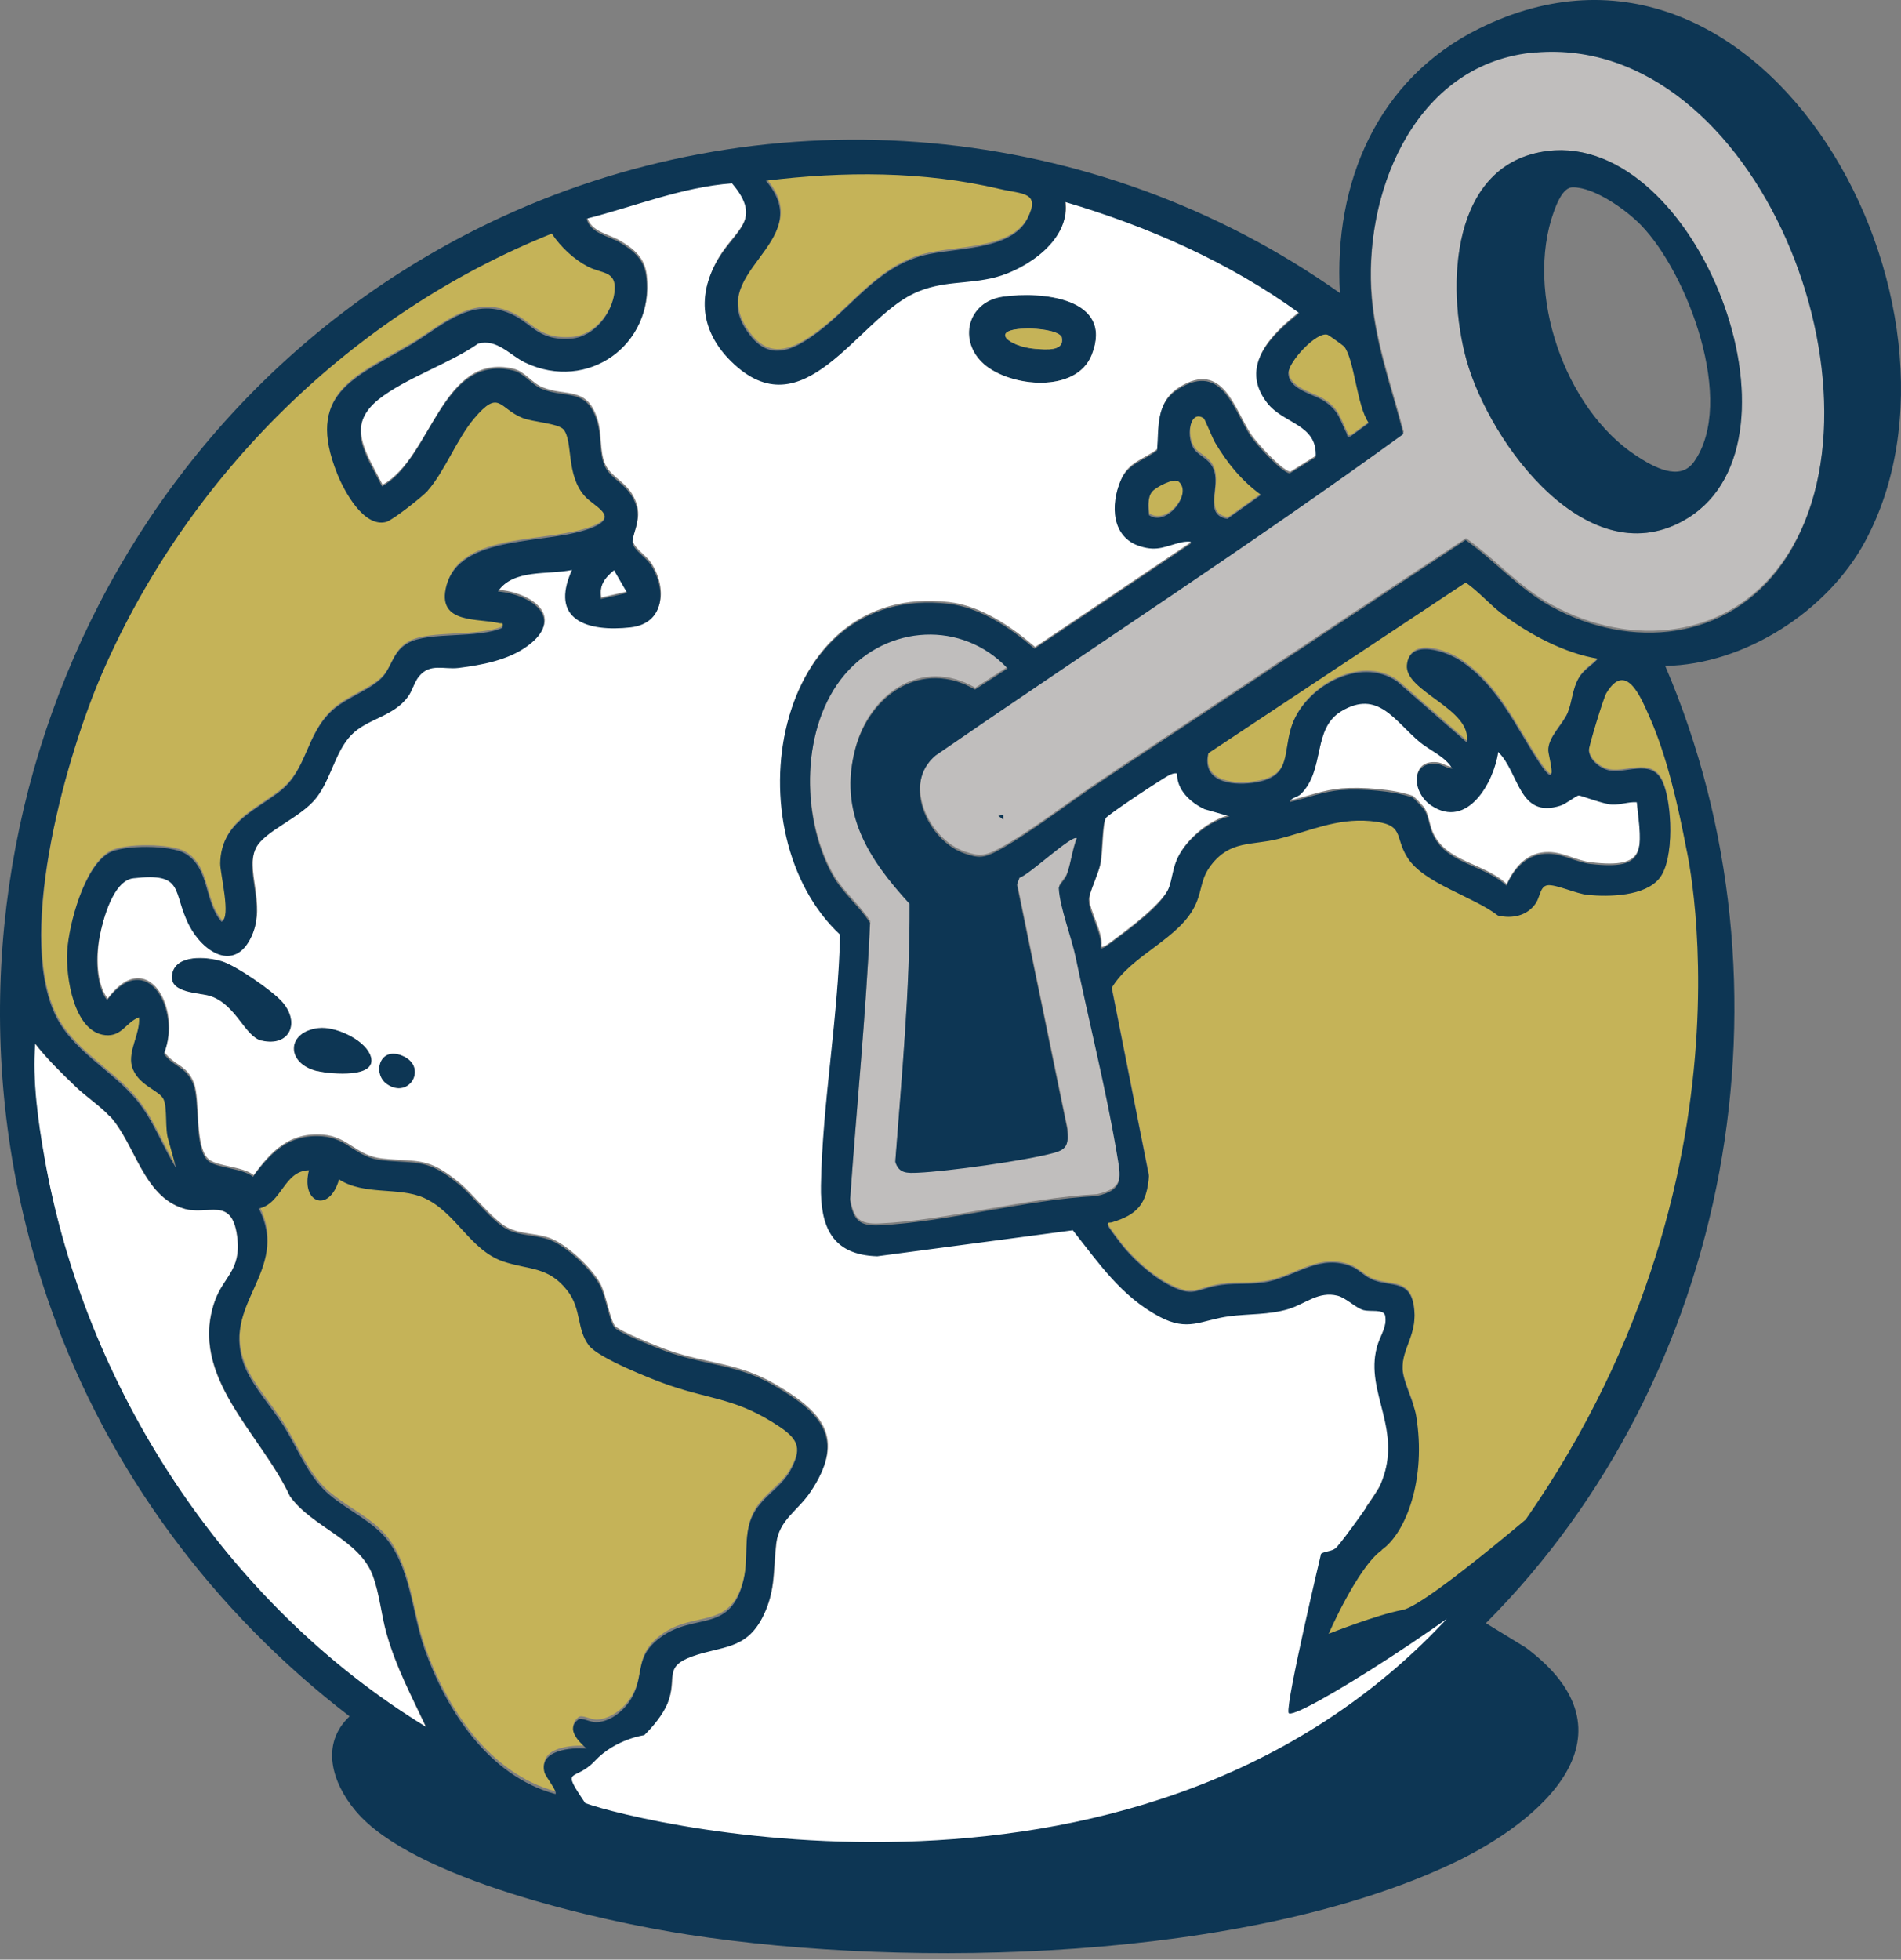 <svg width="98" height="101" viewBox="0 0 98 101" fill="none" xmlns="http://www.w3.org/2000/svg">
<rect x="0" y="0" width="98" height="101" fill="#808080" stroke="none"/>
<path d="M79.19 2.608C90.64 1.645 97.934 20.441 91.889 28.97C89.074 32.944 84.106 33.419 79.996 31.168C78.31 30.249 77.12 28.834 75.577 27.735C69.819 31.529 64.075 35.353 58.316 39.155C57.774 39.508 57.263 39.87 56.766 40.193C55.177 41.247 53.032 42.918 51.451 43.754C50.759 44.123 50.48 44.138 49.742 43.889C47.868 43.25 46.483 40.314 48.26 38.838C56.291 33.306 64.489 27.999 72.37 22.27C71.731 19.794 70.835 17.415 70.699 14.818C70.428 9.436 73.161 3.105 79.183 2.601L79.19 2.608ZM79.8 7.78C74.772 8.382 74.546 14.758 75.6 18.559C76.797 22.865 81.938 29.851 87.019 26.696C93.568 22.631 87.478 6.861 79.8 7.78ZM51.715 41.992L51.466 42.053L51.715 42.241V41.992Z" fill="#C0BEBD"/>
<path d="M15.959 60.164C15.492 61.85 16.99 62.438 17.502 60.653C18.804 61.489 20.573 61.022 21.86 61.594C23.539 62.332 24.239 64.297 25.97 64.884C27.28 65.328 28.289 65.117 29.275 66.389C30.013 67.338 29.734 68.399 30.389 69.22C30.893 69.86 33.641 70.959 34.514 71.26C36.84 72.05 38.03 71.937 40.243 73.42C41.221 74.075 41.349 74.579 40.77 75.656C40.265 76.589 39.227 77.018 38.767 78.095C38.346 79.081 38.617 80.172 38.361 81.264C37.714 84.094 35.839 82.95 34.078 84.252C32.73 85.254 33.242 86.104 32.647 87.263C32.301 87.933 31.563 88.581 30.796 88.626C30.442 88.641 30.013 88.355 29.825 88.498C29.185 88.98 29.862 89.627 30.261 89.989C29.456 89.913 27.777 90.071 28.093 91.223C28.153 91.456 28.778 92.202 28.658 92.33C25.218 91.404 23.035 88.031 21.905 84.847C21.228 82.943 21.175 80.474 19.768 78.976C18.917 78.065 17.547 77.485 16.696 76.62C15.808 75.716 15.311 74.421 14.649 73.368C14.062 72.442 13.106 71.373 12.684 70.402C11.261 67.097 15.04 65.418 13.362 62.151C14.551 61.91 14.656 60.202 15.951 60.179L15.959 60.164Z" fill="#C5B358"/>
<path d="M22.078 25.198C22.959 24.197 23.576 22.541 24.465 21.487C25.774 19.922 25.744 20.96 26.964 21.45C27.491 21.66 28.808 21.728 29.079 22.044C29.591 22.639 29.192 24.393 30.186 25.492C30.667 26.026 31.924 26.501 30.652 27.065C28.431 28.051 23.614 27.299 23.004 30.265C22.628 32.064 24.69 31.77 25.752 32.026C25.94 32.071 25.97 31.936 25.94 32.267C24.675 32.839 22.169 32.463 21.1 33.035C20.362 33.434 20.272 34.081 19.88 34.646C19.361 35.398 17.968 35.797 17.178 36.512C15.77 37.785 15.883 39.576 14.46 40.698C13.158 41.721 11.419 42.346 11.382 44.409C11.374 44.928 11.954 47.202 11.449 47.42C10.523 46.366 10.87 44.642 9.552 43.889C8.807 43.46 6.413 43.445 5.668 43.859C4.358 44.582 3.568 47.555 3.493 48.948C3.417 50.235 3.824 53.088 5.45 53.261C6.308 53.352 6.519 52.584 7.196 52.343C7.271 53.163 6.617 54.082 6.827 54.857C7.098 55.836 8.235 56.084 8.461 56.566C8.687 57.048 8.521 58.094 8.709 58.659L9.108 60.111C8.378 58.952 7.949 57.672 7.068 56.604C5.751 55.015 3.696 54.067 2.823 52.102C0.903 47.796 3.47 38.771 5.329 34.525C9.771 24.378 18.171 16.082 28.477 11.95C28.943 12.65 29.591 13.26 30.336 13.651C31.059 14.027 31.819 13.854 31.714 14.923C31.601 16.067 30.66 17.279 29.463 17.362C27.641 17.49 27.453 16.474 26.136 15.992C24.178 15.285 22.733 16.783 21.175 17.701C18.269 19.402 15.755 20.215 17.419 24.34C17.78 25.244 18.789 27.125 19.94 26.809C20.264 26.719 21.83 25.492 22.086 25.198H22.078Z" fill="#C5B358"/>
<path d="M5.654 57.522C6.979 58.982 7.363 61.639 9.448 62.287C10.697 62.678 11.932 61.617 12.218 63.71C12.459 65.494 11.51 65.78 11.059 67.09C9.719 70.974 13.437 73.879 14.943 77.124C16.095 78.727 18.534 79.344 19.218 81.226C19.565 82.167 19.655 83.244 19.926 84.215C20.423 85.954 21.198 87.399 21.959 89.017C11.631 82.709 4.329 71.523 2.266 59.607C1.935 57.703 1.657 55.723 1.8 53.788C2.424 54.586 3.162 55.309 3.892 56.009C4.389 56.491 5.187 57.025 5.639 57.529L5.654 57.522Z" fill="white"/>
<path d="M51.963 34.352L50.276 35.444C47.529 33.848 44.849 35.73 44.104 38.515C43.231 41.804 44.789 44.198 46.904 46.486C46.927 50.928 46.498 55.361 46.166 59.78C46.347 60.398 46.799 60.367 47.333 60.345C48.876 60.277 52.866 59.72 54.326 59.328C55.072 59.125 55.094 58.832 55.026 58.087L52.437 45.508L52.572 45.139C53.047 45.019 55.275 42.896 55.531 43.107C55.29 43.709 55.23 44.379 55.011 44.989C54.913 45.267 54.59 45.515 54.597 45.696C54.65 46.667 55.26 48.21 55.471 49.257C56.163 52.591 57.029 55.986 57.586 59.336C57.789 60.563 58 61.24 56.539 61.549C52.896 61.73 48.937 62.889 45.346 63.055C44.3 63.107 43.998 62.791 43.833 61.76C44.164 56.995 44.653 52.23 44.864 47.465C44.277 46.562 43.419 45.907 42.892 44.936C41.273 41.962 41.304 37.303 43.569 34.661C45.76 32.101 49.622 31.875 51.948 34.344L51.963 34.352Z" fill="#C0BEBD"/>
<path d="M39.512 9.225C43.516 8.736 47.656 8.721 51.593 9.654C52.745 9.925 53.694 9.789 53.001 11.182C52.158 12.868 49.192 12.658 47.626 13.079C45.097 13.757 43.825 15.97 41.777 17.332C40.731 18.032 39.7 18.393 38.781 17.287C36.011 13.96 42.319 12.492 39.519 9.225H39.512Z" fill="#C5B358"/>
<path d="M74.899 39.523C74.605 39.523 74.379 39.313 74.086 39.283C72.708 39.14 72.806 40.758 73.8 41.428C75.659 42.67 77.029 40.239 77.247 38.665C78.346 39.734 78.301 42.128 80.454 41.435C80.748 41.345 81.244 40.931 81.395 40.908C81.485 40.894 82.682 41.36 83.104 41.375C83.57 41.39 83.939 41.232 84.391 41.255C84.669 43.792 84.925 44.785 82.005 44.439C81.282 44.356 80.62 43.927 79.852 43.912C78.775 43.889 78.083 44.642 77.676 45.561C76.495 44.447 74.522 44.447 73.852 42.851C73.687 42.459 73.664 42.023 73.446 41.654C73.393 41.556 72.889 41.029 72.829 41.014C71.85 40.668 70.194 40.547 69.155 40.63C68.244 40.705 67.386 41.044 66.505 41.247C66.558 41.022 66.904 41.006 67.078 40.833C68.335 39.591 67.65 37.483 69.155 36.573C71.06 35.421 71.918 37.092 73.22 38.169C73.732 38.59 74.522 38.906 74.884 39.523H74.899Z" fill="white"/>
<path d="M82.42 33.863C82.089 34.232 81.675 34.427 81.412 34.886C81.08 35.459 81.08 36.091 80.847 36.663C80.599 37.265 79.823 37.928 79.846 38.598C79.846 38.906 80.441 40.811 79.417 39.283C78.175 37.431 77.324 35.338 75.337 33.991C74.584 33.479 72.695 32.824 72.559 34.194C72.424 35.564 75.969 36.467 75.638 38.184L72.055 35.052C70.128 33.69 67.2 35.383 66.582 37.453C66.153 38.876 66.597 40.005 64.595 40.276C63.443 40.427 61.975 40.186 62.322 38.748L75.593 29.948C76.278 30.438 76.82 31.085 77.497 31.589C78.89 32.636 80.704 33.607 82.42 33.878V33.863Z" fill="#C5B358"/>
<path d="M60.719 39.772C60.697 40.638 61.419 41.277 62.134 41.624L63.429 41.992C62.375 42.226 61.193 43.189 60.734 44.168C60.486 44.695 60.463 45.222 60.29 45.696C59.966 46.547 58.167 47.872 57.384 48.459C57.279 48.534 56.865 48.873 56.782 48.775C56.895 48.045 56.127 46.908 56.165 46.261C56.188 45.937 56.647 44.973 56.745 44.492C56.865 43.874 56.842 42.437 57.031 42.098C57.128 41.925 60.102 39.953 60.358 39.847C60.486 39.794 60.584 39.757 60.727 39.779L60.719 39.772Z" fill="white"/>
<path d="M69.314 17.761C69.856 18.439 69.977 20.863 70.594 21.721L69.661 22.406C69.42 22.451 69.51 22.368 69.45 22.255C69.089 21.532 69.059 21.096 68.283 20.584C67.741 20.223 66.447 19.989 66.447 19.146C66.447 18.574 67.922 16.963 68.479 17.174C68.539 17.197 69.284 17.724 69.314 17.769V17.761Z" fill="#C5B358"/>
<path d="M61.621 23.106C61.125 22.488 61.35 20.968 62.088 21.472C62.148 21.51 62.547 22.511 62.675 22.729C63.3 23.791 64.03 24.687 65.039 25.417L63.308 26.651C62.096 26.456 62.886 25.176 62.638 24.242C62.465 23.58 61.907 23.452 61.621 23.106Z" fill="#C5B358"/>
<path d="M59.251 26.456C59.221 26.072 59.16 25.552 59.424 25.244C59.604 25.025 60.538 24.529 60.786 24.732C61.517 25.349 60.154 27.095 59.251 26.456Z" fill="#C5B358"/>
<path d="M30.999 30.784C30.894 30.106 31.187 29.715 31.677 29.308L32.354 30.475L30.999 30.791V30.784Z" fill="white"/>
<path d="M51.685 15.292C53.703 14.998 57.437 15.352 56.285 18.281C55.494 20.298 52.084 19.952 50.73 18.77C49.367 17.573 49.871 15.556 51.685 15.292ZM53.01 16.933C50.873 16.941 52.017 17.874 53.379 17.98C53.929 18.017 54.93 18.13 54.734 17.355C54.501 17.008 53.439 16.933 53.018 16.933H53.01Z" fill="#0D3654"/>
<path d="M14.559 51.643C15.515 52.734 14.921 53.984 13.483 53.638C12.625 53.434 12.173 51.778 10.848 51.342C10.269 51.146 8.711 51.214 8.869 50.228C9.042 49.166 10.653 49.309 11.421 49.535C12.188 49.761 14.04 51.056 14.552 51.635L14.559 51.643Z" fill="#0D3654"/>
<path d="M16.426 52.983C17.262 52.885 18.722 53.54 19.076 54.338C19.633 55.61 17.036 55.369 16.358 55.203C14.732 54.812 14.748 53.171 16.434 52.975L16.426 52.983Z" fill="#0D3654"/>
<path d="M19.94 55.873C19.195 55.354 19.541 53.916 20.731 54.406C22.093 54.97 21.107 56.694 19.94 55.873Z" fill="#0D3654"/>
<path d="M79.801 7.78C87.479 6.854 93.569 22.631 87.02 26.696C81.939 29.851 76.805 22.865 75.601 18.559C74.547 14.765 74.773 8.389 79.801 7.78ZM84.596 11.604C83.836 10.821 82.202 9.646 81.073 9.654C80.576 9.654 80.26 10.482 80.102 10.911C78.597 15.081 80.652 21.066 84.355 23.49C85.221 24.054 86.591 24.845 87.329 23.798C89.504 20.735 87.005 14.08 84.596 11.604Z" fill="#0D3654"/>
<path d="M51.715 41.992V42.233L51.475 42.053L51.715 41.992Z" fill="#0D3654"/>
<path d="M53.009 16.933C53.43 16.933 54.492 17.008 54.725 17.355C54.921 18.13 53.92 18.017 53.37 17.98C52.008 17.874 50.864 16.948 53.001 16.933H53.009Z" fill="#C5B358"/>
<path d="M70.39 84.636L68.139 85.284L67.831 83.003L69.005 81.211L69.961 79.42L70.759 78.035L70.405 77.688C70.774 77.162 71.083 76.687 71.166 76.507C72.445 73.631 70.36 71.712 71.015 69.333C71.166 68.783 71.565 68.286 71.429 67.692C71.324 67.376 70.676 67.526 70.33 67.436C69.924 67.33 69.427 66.803 68.983 66.691C67.996 66.442 67.311 67.12 66.461 67.376C65.437 67.684 64.421 67.617 63.39 67.752C61.929 67.948 61.289 68.573 59.776 67.76C57.834 66.721 56.652 64.989 55.335 63.318L45.256 64.658C42.907 64.59 42.312 63.115 42.35 61.007C42.425 56.754 43.246 52.358 43.336 48.082C37.736 42.851 39.813 29.963 48.937 31.032C50.585 31.228 52.143 32.297 53.363 33.343L61.402 27.939C61.583 27.743 60.951 27.856 60.928 27.863C60.115 28.051 59.716 28.352 58.805 28.067C57.33 27.607 57.27 25.936 57.797 24.702C58.188 23.783 58.971 23.678 59.678 23.128C59.784 21.894 59.588 20.697 60.808 19.944C63.051 18.559 63.638 21.088 64.496 22.383C64.782 22.812 66.062 24.22 66.514 24.31L67.853 23.475C67.966 21.766 66.197 21.773 65.347 20.667C63.901 18.777 65.565 17.204 67.01 16.045C63.375 13.41 59.227 11.589 54.929 10.316C55.245 12.236 52.986 13.772 51.353 14.201C49.87 14.585 48.59 14.351 47.138 15.036C44.202 16.414 41.439 22.21 37.713 18.529C36.147 16.978 35.944 15.111 37.073 13.237C37.954 11.777 39.361 11.235 37.766 9.36C35.199 9.549 32.752 10.55 30.268 11.182C30.449 11.935 31.405 12.07 31.954 12.394C32.7 12.831 33.249 13.29 33.347 14.201C33.746 17.671 30.328 20.14 27.099 18.597C26.316 18.22 25.654 17.355 24.683 17.618C23.192 18.657 20.919 19.402 19.549 20.494C17.772 21.916 18.932 23.392 19.722 24.98C22.259 23.58 22.786 18.153 26.452 18.996C27.061 19.139 27.4 19.718 27.957 19.952C29.192 20.464 30.231 19.884 30.788 21.555C31.059 22.353 30.893 23.287 31.217 23.956C31.578 24.694 32.444 24.852 32.812 25.936C33.114 26.809 32.541 27.547 32.647 27.939C32.737 28.27 33.34 28.661 33.565 29C34.393 30.265 34.31 32.041 32.541 32.244C30.321 32.493 28.326 31.875 29.523 29.286C28.266 29.549 26.504 29.218 25.699 30.392C27.378 30.535 29.199 31.762 27.22 33.208C26.226 33.938 24.863 34.186 23.666 34.337C22.914 34.427 22.206 34.074 21.634 34.766C21.386 35.06 21.295 35.496 21.07 35.805C20.317 36.859 18.969 36.934 18.134 37.8C17.298 38.658 17.087 40.081 16.327 41.044C15.522 42.068 13.677 42.73 13.226 43.611C12.608 44.815 13.745 46.554 12.992 48.18C12.127 50.047 10.486 48.978 9.778 47.601C8.89 45.862 9.582 44.861 6.903 45.177C5.856 45.297 5.322 47.337 5.149 48.233C4.968 49.181 4.945 50.672 5.548 51.462C7.588 48.715 9.387 51.982 8.476 54.225C9.01 54.94 9.612 54.865 9.989 55.783C10.358 56.686 10.004 59.178 10.794 59.773C11.261 60.119 12.541 60.127 13.075 60.563C14.009 59.291 14.934 58.35 16.651 58.478C17.953 58.576 18.375 59.577 19.73 59.712C21.627 59.901 22.056 59.622 23.674 60.947C24.412 61.549 25.375 62.852 26.166 63.266C26.858 63.627 27.694 63.544 28.424 63.838C29.274 64.184 30.494 65.336 30.938 66.133C31.247 66.683 31.458 68.076 31.721 68.347C32.007 68.64 33.994 69.431 34.499 69.604C36.426 70.274 38.112 70.251 39.934 71.32C42.418 72.765 43.637 74.105 41.793 76.83C41.146 77.786 40.182 78.253 40.032 79.503C39.866 80.865 40.016 81.919 39.346 83.251C38.481 84.96 37.231 84.734 35.711 85.284C34.198 85.833 34.943 86.451 34.438 87.708C34.393 87.828 34.333 87.948 34.258 88.069L33.377 88.385L30.246 90.109L29.124 91.163L28.876 93.045L30.11 94.949L47.499 97.757L61.493 94.949L68.523 93.075L75.336 85.427L75.735 82.837L70.405 84.629L70.39 84.636ZM51.684 15.292C53.702 14.999 57.435 15.352 56.284 18.281C55.493 20.298 52.083 19.952 50.728 18.77C49.366 17.573 49.87 15.556 51.684 15.292ZM13.482 53.638C12.623 53.434 12.172 51.778 10.847 51.342C10.267 51.146 8.709 51.214 8.867 50.228C9.04 49.166 10.651 49.309 11.419 49.535C12.157 49.754 14.039 51.056 14.551 51.635C15.507 52.727 14.912 53.977 13.474 53.63L13.482 53.638ZM16.35 55.211C14.724 54.82 14.739 53.178 16.425 52.983C17.261 52.885 18.721 53.54 19.075 54.338C19.632 55.61 17.035 55.369 16.357 55.203L16.35 55.211ZM19.94 55.873C19.195 55.354 19.541 53.916 20.731 54.406C22.093 54.97 21.107 56.694 19.94 55.873Z" fill="white"/>
<path d="M87.726 53.788C87.831 50.371 87.583 47.051 86.943 43.694C86.522 41.488 85.942 38.899 85.031 36.859C84.609 35.918 83.834 33.946 82.81 35.669C82.667 35.91 81.907 38.394 81.915 38.605C81.945 39.072 82.381 39.441 82.795 39.591C83.721 39.93 85.121 38.921 85.716 40.239C86.205 41.315 86.333 44.221 85.558 45.192C84.813 46.133 82.961 46.163 81.862 46.057C81.282 46.005 80.176 45.485 79.769 45.561C79.4 45.628 79.4 46.148 79.19 46.471C78.753 47.134 77.97 47.299 77.225 47.119C75.953 46.133 73.416 45.47 72.565 44.138C71.858 43.024 72.468 42.407 70.631 42.248C68.884 42.098 67.507 42.775 65.888 43.174C64.541 43.513 63.427 43.227 62.433 44.529C61.906 45.222 61.981 45.756 61.673 46.479C60.905 48.301 58.346 49.114 57.314 50.852L59.234 60.541C59.136 61.986 58.632 62.543 57.314 62.934C57.224 62.964 57.043 62.889 57.134 63.122C57.186 63.25 57.676 63.89 57.804 64.056C58.353 64.763 59.279 65.614 60.1 66.073C61.583 66.901 61.628 66.344 62.998 66.156C63.781 66.051 64.594 66.156 65.414 65.983C66.897 65.659 68.094 64.545 69.705 65.223C70.081 65.381 70.39 65.765 70.849 65.923C71.775 66.254 72.656 65.923 72.882 67.218C73.13 68.685 72.272 69.378 72.309 70.499C72.324 71.004 72.656 71.719 72.866 72.351L72.114 74.173L71.504 77.907L68.689 80.602L67.1 85.991L68.937 85.502C68.937 85.502 75.305 82.438 75.501 82.408C75.697 82.378 79.829 79.066 79.829 79.066L84.971 69.581C84.971 69.581 88.524 54.15 88.644 53.788H87.718H87.726Z" fill="#C5B358"/>
<path d="M85.845 34.322C92.921 50.845 89.278 70.944 76.601 83.658L78.664 84.922C84.611 89.364 79.567 93.835 74.832 96.063C64.181 101.062 46.995 101.483 35.493 99.714C30.999 99.022 21.273 96.854 18.33 93.331C17.133 91.9 16.486 89.906 18.021 88.46C11.013 83.086 5.608 75.829 2.643 67.489C-5.149 45.613 4.788 20.9 25.873 11.182C39.904 4.716 56.487 6.199 69.074 15.104C68.75 9.421 71.001 4.084 76.225 1.486C91.001 -5.868 102.677 15.834 96.143 27.916C94.216 31.491 89.955 34.247 85.845 34.322ZM79.161 2.698C73.138 3.203 70.406 9.534 70.677 14.916C70.812 17.513 71.708 19.892 72.348 22.368C64.459 28.097 56.262 33.404 48.237 38.936C46.461 40.412 47.853 43.347 49.72 43.987C50.458 44.243 50.736 44.221 51.429 43.852C53.01 43.009 55.148 41.338 56.743 40.291C57.24 39.96 57.752 39.606 58.294 39.252C64.053 35.451 69.796 31.627 75.555 27.833C77.098 28.932 78.287 30.34 79.974 31.266C84.084 33.516 89.059 33.042 91.867 29.068C97.912 20.539 90.618 1.742 79.168 2.706L79.161 2.698ZM39.483 9.315C42.283 12.59 35.975 14.058 38.745 17.377C39.663 18.476 40.695 18.122 41.741 17.422C43.796 16.052 45.061 13.847 47.59 13.169C49.156 12.748 52.121 12.959 52.965 11.272C53.665 9.88 52.709 10.015 51.557 9.744C47.612 8.811 43.472 8.826 39.475 9.315H39.483ZM22.056 25.289C21.8 25.582 20.235 26.817 19.911 26.9C18.759 27.208 17.75 25.326 17.389 24.431C15.733 20.305 18.24 19.5 21.145 17.791C22.704 16.873 24.149 15.375 26.106 16.082C27.423 16.557 27.612 17.581 29.433 17.453C30.63 17.37 31.571 16.158 31.684 15.014C31.789 13.945 31.029 14.118 30.306 13.741C29.584 13.365 28.914 12.74 28.447 12.04C18.142 16.173 9.741 24.468 5.3 34.615C3.44 38.853 0.874 47.887 2.793 52.192C3.674 54.157 5.729 55.106 7.039 56.694C7.919 57.763 8.348 59.035 9.079 60.202L8.68 58.749C8.491 58.192 8.642 57.123 8.431 56.656C8.22 56.19 7.069 55.934 6.798 54.947C6.587 54.172 7.242 53.254 7.167 52.433C6.489 52.682 6.286 53.442 5.42 53.352C3.794 53.178 3.388 50.326 3.463 49.038C3.546 47.646 4.336 44.672 5.639 43.95C6.384 43.536 8.778 43.551 9.523 43.98C10.833 44.733 10.494 46.449 11.42 47.51C11.932 47.292 11.344 45.019 11.352 44.499C11.39 42.437 13.121 41.812 14.431 40.788C15.854 39.674 15.741 37.875 17.148 36.603C17.931 35.895 19.324 35.489 19.851 34.736C20.242 34.164 20.332 33.516 21.07 33.125C22.139 32.545 24.646 32.929 25.91 32.357C25.941 32.026 25.91 32.161 25.722 32.116C24.661 31.86 22.606 32.154 22.975 30.355C23.592 27.396 28.402 28.142 30.623 27.156C31.895 26.591 30.638 26.117 30.156 25.582C29.155 24.483 29.554 22.729 29.049 22.135C28.778 21.819 27.453 21.751 26.934 21.54C25.715 21.051 25.745 20.019 24.435 21.578C23.547 22.631 22.929 24.288 22.049 25.289H22.056ZM69.284 17.852C69.254 17.814 68.509 17.279 68.449 17.257C67.892 17.046 66.416 18.657 66.416 19.229C66.416 20.072 67.711 20.305 68.253 20.667C69.028 21.179 69.051 21.615 69.42 22.338C69.48 22.458 69.39 22.534 69.631 22.488L70.564 21.803C69.947 20.945 69.826 18.521 69.284 17.844V17.852ZM61.591 23.196C61.877 23.55 62.434 23.678 62.607 24.333C62.856 25.266 62.058 26.546 63.277 26.742L65.009 25.507C64 24.769 63.277 23.881 62.645 22.82C62.51 22.594 62.111 21.6 62.058 21.563C61.328 21.058 61.094 22.579 61.591 23.196ZM59.227 26.546C60.131 27.186 61.493 25.439 60.763 24.822C60.515 24.611 59.581 25.116 59.401 25.334C59.137 25.643 59.197 26.162 59.227 26.546ZM30.976 30.874L32.331 30.558L31.654 29.391C31.165 29.798 30.871 30.189 30.976 30.867V30.874ZM82.39 33.953C80.674 33.675 78.859 32.711 77.467 31.665C76.789 31.153 76.247 30.505 75.562 30.024L62.291 38.823C61.945 40.261 63.413 40.502 64.565 40.352C66.567 40.088 66.123 38.959 66.552 37.529C67.169 35.459 70.097 33.765 72.024 35.127L75.608 38.259C75.931 36.542 72.386 35.647 72.529 34.269C72.664 32.907 74.546 33.562 75.306 34.066C77.286 35.406 78.144 37.498 79.386 39.358C80.41 40.886 79.823 38.989 79.816 38.673C79.8 38.003 80.576 37.34 80.817 36.738C81.058 36.136 81.05 35.534 81.381 34.962C81.652 34.502 82.066 34.314 82.39 33.938V33.953ZM51.933 34.442C49.607 31.973 45.746 32.192 43.555 34.758C41.297 37.401 41.267 42.06 42.878 45.034C43.404 46.005 44.27 46.667 44.85 47.563C44.639 52.328 44.15 57.093 43.819 61.858C43.992 62.882 44.293 63.198 45.331 63.153C48.922 62.979 52.874 61.82 56.525 61.647C57.986 61.338 57.775 60.669 57.571 59.434C57.007 56.084 56.141 52.689 55.456 49.355C55.238 48.308 54.636 46.765 54.583 45.794C54.575 45.606 54.899 45.365 54.997 45.086C55.215 44.477 55.276 43.807 55.516 43.204C55.268 42.994 53.032 45.117 52.558 45.237L52.422 45.606L55.012 58.184C55.08 58.937 55.057 59.231 54.312 59.426C52.844 59.825 48.855 60.375 47.319 60.443C46.777 60.465 46.333 60.495 46.152 59.878C46.483 55.459 46.912 51.026 46.89 46.584C44.782 44.288 43.216 41.895 44.09 38.613C44.835 35.82 47.515 33.938 50.262 35.541L51.948 34.45L51.933 34.442ZM71.227 79.901C69.992 80.775 68.494 84.207 68.494 84.207C68.494 84.207 70.978 83.221 72.318 82.973C73.658 82.724 80.847 76.446 80.847 76.446C80.847 76.446 82.119 76.823 79.123 79.819C76.127 82.815 66.544 88.889 66.424 88.272C66.303 87.655 68.103 80.082 68.103 80.082C68.343 79.924 68.705 79.977 68.915 79.736C69.292 79.322 70.933 77.056 71.136 76.597C72.416 73.721 70.331 71.802 70.986 69.423C71.136 68.874 71.535 68.377 71.4 67.782C71.294 67.466 70.647 67.616 70.301 67.526C69.894 67.421 69.397 66.894 68.953 66.781C67.967 66.532 67.282 67.21 66.431 67.466C65.408 67.775 64.391 67.707 63.36 67.842C61.9 68.038 61.26 68.663 59.747 67.85C57.805 66.811 56.623 65.08 55.306 63.408L45.226 64.748C42.878 64.681 42.283 63.205 42.321 61.098C42.396 56.844 43.216 52.448 43.307 48.173C37.706 42.941 39.784 30.054 48.907 31.123C50.556 31.318 52.114 32.387 53.333 33.434L61.373 28.029C61.553 27.833 60.921 27.946 60.899 27.953C60.086 28.142 59.687 28.443 58.776 28.157C57.3 27.698 57.24 26.026 57.767 24.792C58.159 23.874 58.941 23.768 59.649 23.219C59.754 21.984 59.559 20.787 60.778 20.035C63.021 18.649 63.609 21.179 64.467 22.473C64.753 22.902 66.032 24.31 66.484 24.401L67.824 23.565C67.937 21.856 66.168 21.864 65.317 20.757C63.872 18.868 65.536 17.294 66.981 16.135C63.345 13.501 59.197 11.679 54.899 10.407C55.215 12.326 52.957 13.862 51.324 14.291C49.841 14.675 48.561 14.441 47.108 15.127C44.172 16.504 41.41 22.3 37.684 18.619C36.118 17.069 35.914 15.202 37.044 13.327C37.924 11.867 39.332 11.325 37.736 9.451C35.169 9.639 32.723 10.64 30.239 11.272C30.419 12.025 31.375 12.161 31.925 12.484C32.67 12.921 33.22 13.38 33.318 14.291C33.717 17.761 30.299 20.23 27.07 18.687C26.287 18.311 25.624 17.445 24.653 17.709C23.163 18.747 20.889 19.492 19.519 20.584C17.743 22.007 18.902 23.482 19.693 25.07C22.229 23.67 22.756 18.243 26.422 19.086C27.032 19.229 27.371 19.809 27.928 20.042C29.162 20.554 30.201 19.974 30.758 21.645C31.029 22.443 30.863 23.377 31.187 24.047C31.549 24.784 32.414 24.942 32.783 26.026C33.084 26.9 32.512 27.637 32.617 28.029C32.708 28.36 33.31 28.752 33.536 29.09C34.364 30.355 34.281 32.131 32.512 32.335C30.291 32.583 28.297 31.966 29.494 29.376C28.236 29.64 26.475 29.308 25.669 30.483C27.348 30.626 29.17 31.853 27.19 33.298C26.196 34.028 24.834 34.277 23.637 34.427C22.884 34.518 22.177 34.164 21.605 34.856C21.356 35.15 21.266 35.587 21.04 35.895C20.287 36.949 18.94 37.024 18.104 37.89C17.269 38.756 17.058 40.171 16.298 41.134C15.492 42.158 13.648 42.821 13.196 43.701C12.579 44.906 13.716 46.645 12.963 48.27C12.097 50.137 10.456 49.068 9.749 47.691C8.86 45.952 9.553 44.951 6.873 45.267C5.827 45.388 5.292 47.427 5.119 48.323C4.938 49.272 4.916 50.762 5.518 51.553C7.558 48.805 9.357 52.072 8.446 54.315C8.981 55.03 9.583 54.955 9.959 55.873C10.328 56.777 9.974 59.268 10.765 59.863C11.232 60.209 12.511 60.217 13.046 60.653C13.979 59.381 14.905 58.44 16.621 58.568C17.924 58.666 18.345 59.667 19.7 59.803C21.597 59.991 22.026 59.712 23.645 61.037C24.382 61.639 25.346 62.942 26.136 63.356C26.829 63.717 27.664 63.634 28.395 63.928C29.245 64.274 30.465 65.426 30.909 66.224C31.217 66.773 31.428 68.166 31.692 68.437C31.978 68.731 33.965 69.521 34.469 69.694C36.396 70.364 38.083 70.341 39.904 71.41C42.388 72.856 43.608 74.196 41.764 76.921C41.116 77.877 40.153 78.343 40.002 79.593C39.836 80.955 39.987 82.009 39.317 83.342C38.451 85.05 37.202 84.825 35.681 85.374C34.161 85.924 34.913 86.541 34.409 87.798C34.183 88.362 33.649 89.01 33.212 89.431C33.212 89.431 31.729 89.627 30.668 90.756C29.606 91.885 28.861 90.997 30.171 92.932C33.001 93.971 60.409 100.67 75.924 81.911C91.431 63.153 86.937 43.761 86.937 43.761C86.515 41.556 85.935 38.966 85.025 36.926C84.603 35.986 83.828 34.013 82.804 35.737C82.661 35.978 81.901 38.462 81.908 38.673C81.938 39.139 82.375 39.508 82.789 39.659C83.715 39.998 85.115 38.989 85.71 40.306C86.199 41.383 86.327 44.288 85.552 45.26C84.806 46.2 82.954 46.23 81.856 46.125C81.276 46.072 80.169 45.553 79.763 45.628C79.394 45.696 79.394 46.215 79.183 46.539C78.746 47.202 77.964 47.367 77.219 47.187C75.946 46.2 73.409 45.538 72.559 44.206C71.851 43.092 72.461 42.474 70.624 42.316C68.878 42.166 67.5 42.843 65.882 43.242C64.534 43.581 63.42 43.295 62.427 44.597C61.9 45.29 61.975 45.824 61.666 46.547C60.899 48.368 58.339 49.181 57.308 50.92L59.227 60.608C59.13 62.054 58.625 62.611 57.308 63.002C57.218 63.032 57.037 62.957 57.127 63.19C57.18 63.318 57.669 63.958 57.797 64.124C58.347 64.831 59.273 65.682 60.093 66.141C61.576 66.969 61.621 66.412 62.991 66.224C63.774 66.118 64.587 66.224 65.408 66.051C66.891 65.727 68.088 64.613 69.698 65.29C70.075 65.448 70.383 65.832 70.843 65.99C71.769 66.322 72.649 65.99 72.875 67.285C73.124 68.753 72.265 69.446 72.303 70.567C72.326 71.215 72.875 72.223 73.003 72.954C73.552 76.236 72.469 79.013 71.234 79.879L71.227 79.901ZM74.87 39.614C74.508 38.996 73.718 38.68 73.206 38.259C71.897 37.175 71.046 35.511 69.141 36.663C67.636 37.574 68.321 39.681 67.064 40.924C66.891 41.097 66.544 41.112 66.492 41.338C67.372 41.134 68.231 40.788 69.141 40.72C70.173 40.638 71.836 40.758 72.815 41.104C72.868 41.127 73.372 41.654 73.432 41.744C73.65 42.113 73.673 42.55 73.839 42.941C74.508 44.537 76.473 44.537 77.663 45.651C78.061 44.733 78.762 43.98 79.838 44.002C80.606 44.017 81.268 44.447 81.991 44.529C84.912 44.868 84.656 43.874 84.377 41.345C83.926 41.322 83.557 41.488 83.09 41.466C82.668 41.45 81.464 40.984 81.381 40.999C81.223 41.029 80.734 41.435 80.44 41.526C78.287 42.211 78.332 39.825 77.234 38.756C77.015 40.329 75.645 42.76 73.786 41.518C72.792 40.856 72.694 39.23 74.072 39.373C74.373 39.403 74.591 39.614 74.885 39.614H74.87ZM60.688 39.862C60.545 39.84 60.447 39.877 60.319 39.93C60.056 40.035 57.082 42 56.992 42.181C56.804 42.519 56.826 43.957 56.706 44.575C56.608 45.056 56.149 46.02 56.126 46.343C56.089 46.991 56.856 48.127 56.743 48.858C56.826 48.956 57.24 48.617 57.346 48.541C58.136 47.962 59.935 46.637 60.251 45.779C60.432 45.305 60.447 44.785 60.695 44.251C61.162 43.272 62.336 42.309 63.39 42.075L62.096 41.706C61.38 41.368 60.658 40.72 60.68 39.855L60.688 39.862ZM5.654 57.522C5.194 57.018 4.404 56.483 3.907 56.001C3.177 55.301 2.439 54.579 1.815 53.781C1.671 55.715 1.95 57.695 2.281 59.6C4.344 71.516 11.646 82.702 21.973 89.01C21.213 87.391 20.438 85.946 19.941 84.207C19.662 83.244 19.58 82.167 19.233 81.219C18.541 79.337 16.109 78.72 14.958 77.116C13.452 73.872 9.741 70.966 11.073 67.082C11.525 65.772 12.474 65.486 12.233 63.702C11.947 61.609 10.712 62.671 9.463 62.279C7.377 61.632 6.994 58.967 5.669 57.514L5.654 57.522ZM15.929 60.315C14.634 60.337 14.529 62.046 13.339 62.287C15.018 65.561 11.239 67.233 12.662 70.537C13.083 71.516 14.039 72.577 14.627 73.503C15.289 74.557 15.786 75.852 16.674 76.755C17.517 77.621 18.887 78.2 19.745 79.111C21.153 80.609 21.213 83.078 21.883 84.983C23.012 88.167 25.195 91.539 28.635 92.465C28.756 92.337 28.139 91.592 28.071 91.359C27.755 90.207 29.433 90.049 30.239 90.124C29.84 89.763 29.162 89.115 29.802 88.633C29.99 88.49 30.419 88.784 30.773 88.761C31.549 88.724 32.286 88.069 32.625 87.399C33.22 86.247 32.7 85.389 34.055 84.388C35.817 83.086 37.691 84.23 38.338 81.4C38.587 80.308 38.323 79.216 38.745 78.23C39.204 77.154 40.243 76.725 40.747 75.791C41.327 74.715 41.199 74.218 40.22 73.556C38.007 72.073 36.818 72.186 34.492 71.395C33.611 71.094 30.863 69.995 30.367 69.355C29.719 68.527 29.99 67.473 29.253 66.525C28.267 65.253 27.265 65.464 25.948 65.019C24.217 64.432 23.517 62.475 21.838 61.73C20.551 61.165 18.774 61.624 17.479 60.789C16.968 62.573 15.47 61.986 15.936 60.3L15.929 60.315Z" fill="#0D3654"/>
</svg>
